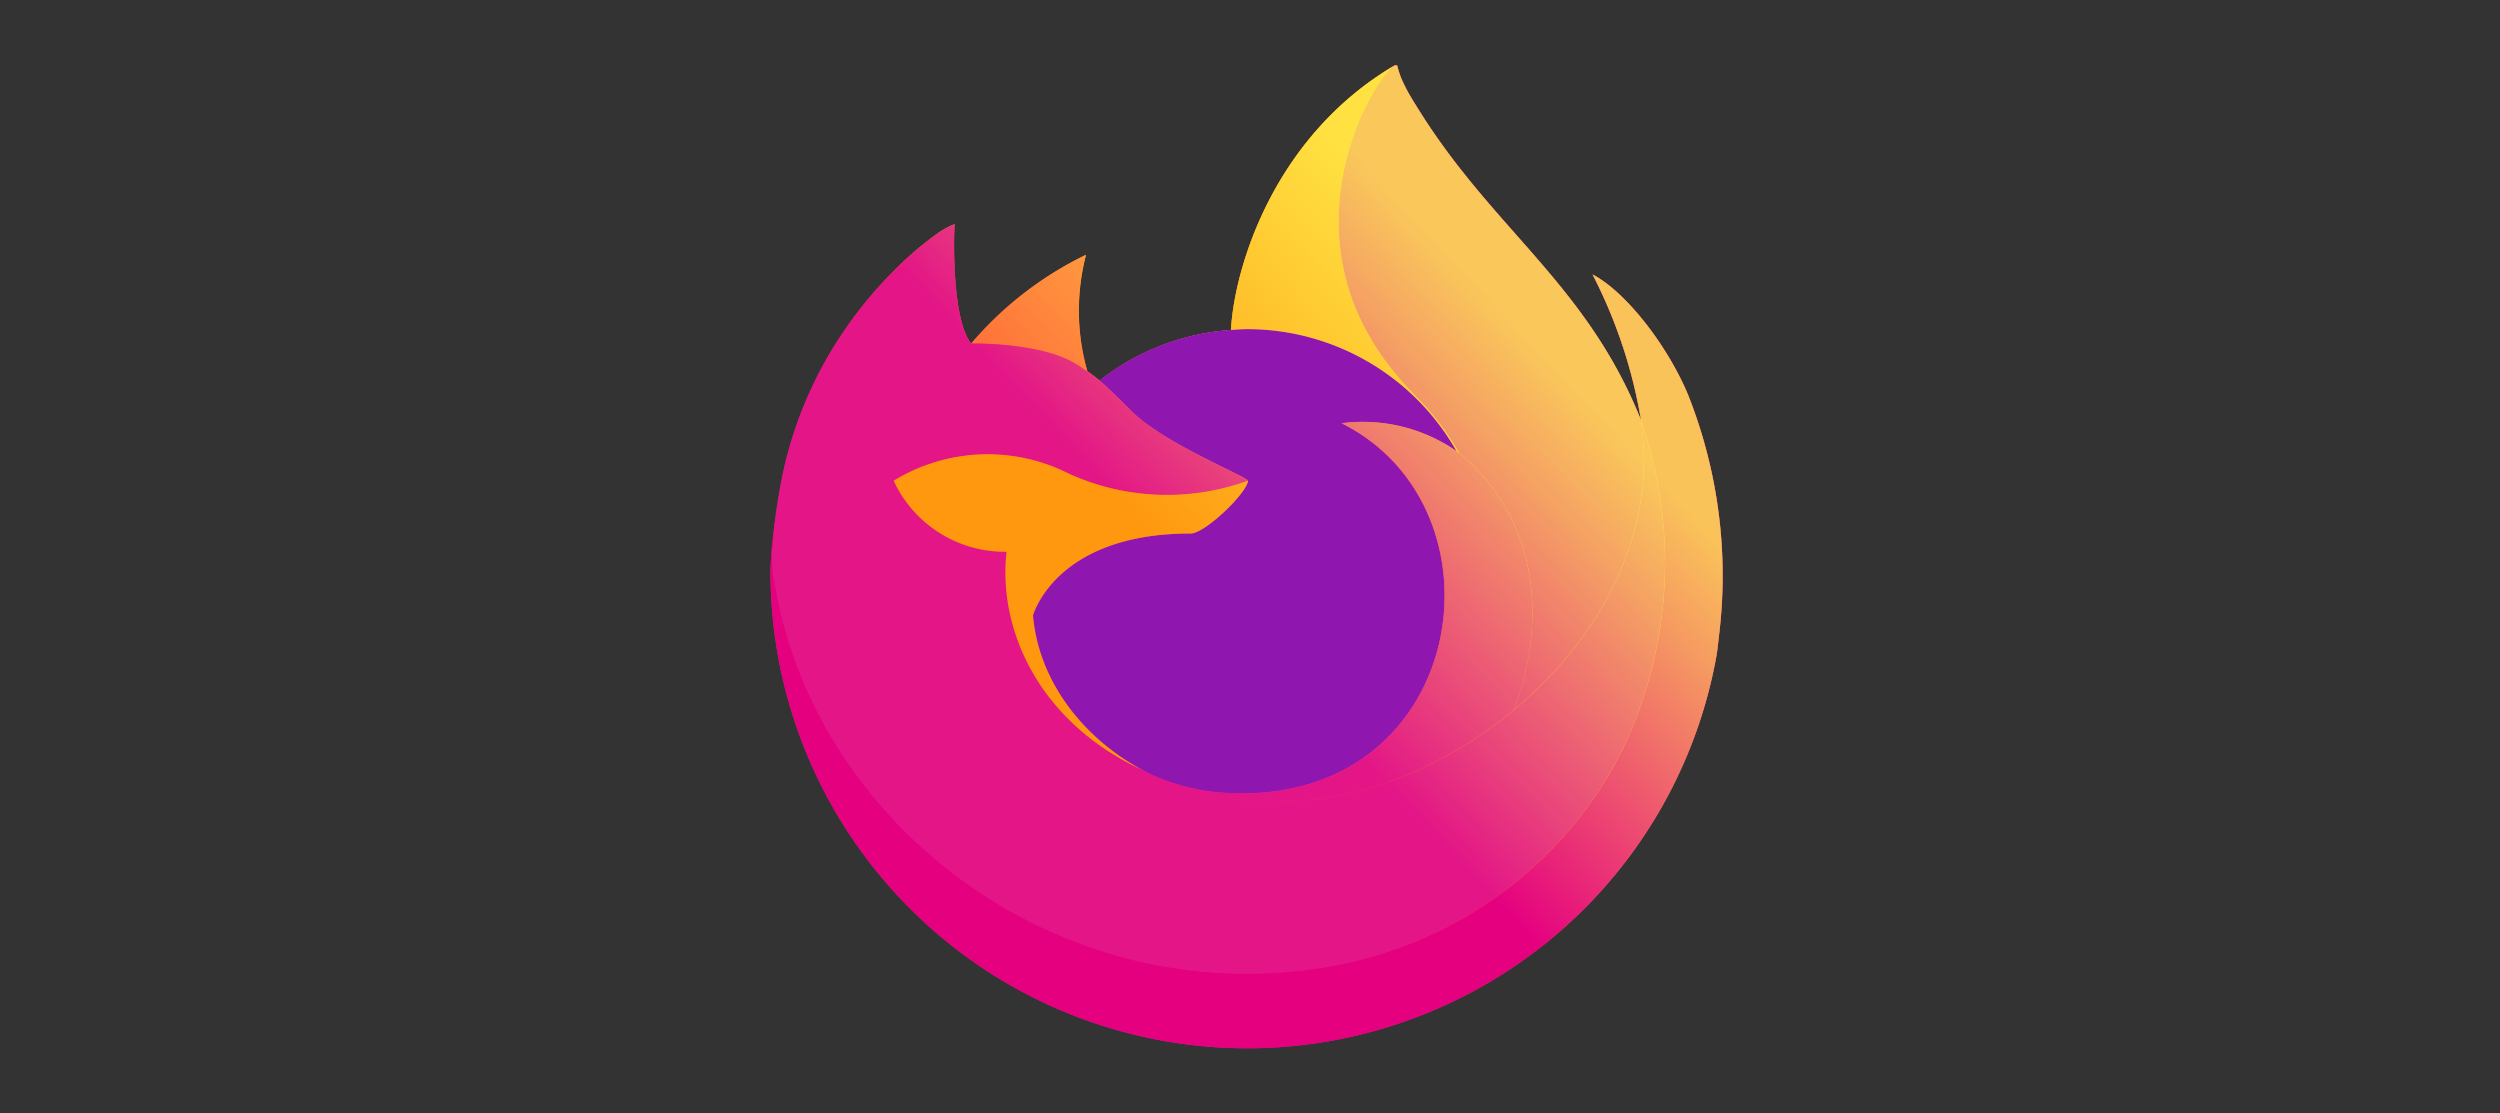 <svg xmlns="http://www.w3.org/2000/svg" xmlns:xlink="http://www.w3.org/1999/xlink" width="366" height="163" viewBox="0 0 366 163">
  <rect x="0" y="0" width="366" height="163" fill="#333333" stroke="none"/>
  <defs>
    <linearGradient id="linear-gradient" x1="0.914" y1="0.155" x2="0.083" y2="0.932" gradientUnits="objectBoundingBox">
      <stop offset="0.048" stop-color="#fff44f"/>
      <stop offset="0.111" stop-color="#ffe847"/>
      <stop offset="0.225" stop-color="#ffc830"/>
      <stop offset="0.368" stop-color="#ff980e"/>
      <stop offset="0.401" stop-color="#ff8b16"/>
      <stop offset="0.462" stop-color="#ff672a"/>
      <stop offset="0.534" stop-color="#ff3647"/>
      <stop offset="0.705" stop-color="#e31587"/>
    </linearGradient>
    <radialGradient id="radial-gradient" cx="0.865" cy="-0.127" r="1.284" gradientTransform="translate(-19.131) scale(0.813 1)" gradientUnits="objectBoundingBox">
      <stop offset="0.129" stop-color="#ffbd4f"/>
      <stop offset="0.186" stop-color="#ffac31"/>
      <stop offset="0.247" stop-color="#ff9d17"/>
      <stop offset="0.283" stop-color="#ff980e"/>
      <stop offset="0.403" stop-color="#ff563b"/>
      <stop offset="0.467" stop-color="#ff3750"/>
      <stop offset="0.71" stop-color="#f5156c"/>
      <stop offset="0.782" stop-color="#eb0878"/>
      <stop offset="0.86" stop-color="#e50080"/>
    </radialGradient>
    <radialGradient id="radial-gradient-2" cx="0.478" cy="0.397" r="1.284" gradientTransform="translate(-19.204) scale(0.813 1)" gradientUnits="objectBoundingBox">
      <stop offset="0.3" stop-color="#960e18"/>
      <stop offset="0.351" stop-color="#b11927" stop-opacity="0.741"/>
      <stop offset="0.435" stop-color="#db293d" stop-opacity="0.341"/>
      <stop offset="0.497" stop-color="#f5334b" stop-opacity="0.094"/>
      <stop offset="0.53" stop-color="#ff3750" stop-opacity="0"/>
    </radialGradient>
    <radialGradient id="radial-gradient-3" cx="0.515" cy="-0.285" r="1.855" gradientTransform="translate(299.225) scale(1.698 1)" gradientUnits="objectBoundingBox">
      <stop offset="0.132" stop-color="#fff44f"/>
      <stop offset="0.252" stop-color="#ffdc3e"/>
      <stop offset="0.506" stop-color="#ff9d12"/>
      <stop offset="0.526" stop-color="#ff980e"/>
    </radialGradient>
    <radialGradient id="radial-gradient-4" cx="0.193" cy="1.101" r="1.019" gradientTransform="translate(22.283) scale(1.096 1)" gradientUnits="objectBoundingBox">
      <stop offset="0.353" stop-color="#3a8ee6"/>
      <stop offset="0.472" stop-color="#5c79f0"/>
      <stop offset="0.669" stop-color="#9059ff"/>
      <stop offset="1" stop-color="#c139e6"/>
    </radialGradient>
    <radialGradient id="radial-gradient-5" cx="0.568" cy="0.36" r="0.541" gradientTransform="matrix(1.066, -0.235, 0.301, 1.138, 83.169, -23.165)" gradientUnits="objectBoundingBox">
      <stop offset="0.206" stop-color="#9059ff" stop-opacity="0"/>
      <stop offset="0.278" stop-color="#8c4ff3" stop-opacity="0.063"/>
      <stop offset="0.747" stop-color="#7716a8" stop-opacity="0.451"/>
      <stop offset="0.975" stop-color="#6e008b" stop-opacity="0.6"/>
    </radialGradient>
    <radialGradient id="radial-gradient-6" cx="2.085" cy="-0.994" r="2.922" gradientTransform="translate(3.126)" gradientUnits="objectBoundingBox">
      <stop offset="0" stop-color="#ffe226"/>
      <stop offset="0.121" stop-color="#ffdb27"/>
      <stop offset="0.295" stop-color="#ffc82a"/>
      <stop offset="0.502" stop-color="#ffa930"/>
      <stop offset="0.732" stop-color="#ff7e37"/>
      <stop offset="0.792" stop-color="#ff7139"/>
    </radialGradient>
    <radialGradient id="radial-gradient-7" cx="0.797" cy="-0.409" r="1.938" gradientTransform="translate(-17.512) scale(0.839 1)" gradientUnits="objectBoundingBox">
      <stop offset="0.113" stop-color="#fff44f"/>
      <stop offset="0.456" stop-color="#ff980e"/>
      <stop offset="0.622" stop-color="#ff5634"/>
      <stop offset="0.716" stop-color="#ff3647"/>
      <stop offset="0.904" stop-color="#e31587"/>
    </radialGradient>
    <radialGradient id="radial-gradient-8" cx="0.08" cy="-0.104" r="1.651" gradientTransform="matrix(0.222, 0.994, -1.379, 0.069, -474.288, 168.153)" gradientUnits="objectBoundingBox">
      <stop offset="0" stop-color="#fff44f"/>
      <stop offset="0.06" stop-color="#ffe847"/>
      <stop offset="0.168" stop-color="#ffc830"/>
      <stop offset="0.304" stop-color="#ff980e"/>
      <stop offset="0.356" stop-color="#ff8b16"/>
      <stop offset="0.455" stop-color="#ff672a"/>
      <stop offset="0.57" stop-color="#ff3647"/>
      <stop offset="0.737" stop-color="#e31587"/>
    </radialGradient>
    <radialGradient id="radial-gradient-9" cx="0.175" cy="-0.421" r="2.387" gradientTransform="translate(-4.688) scale(0.981 1)" gradientUnits="objectBoundingBox">
      <stop offset="0.137" stop-color="#fff44f"/>
      <stop offset="0.48" stop-color="#ff980e"/>
      <stop offset="0.592" stop-color="#ff5634"/>
      <stop offset="0.655" stop-color="#ff3647"/>
      <stop offset="0.904" stop-color="#e31587"/>
    </radialGradient>
    <radialGradient id="radial-gradient-10" cx="1.562" cy="-0.451" r="3.128" gradientTransform="translate(-28.753) scale(0.896 1)" gradientUnits="objectBoundingBox">
      <stop offset="0.094" stop-color="#fff44f"/>
      <stop offset="0.231" stop-color="#ffe141"/>
      <stop offset="0.509" stop-color="#ffaf1e"/>
      <stop offset="0.626" stop-color="#ff980e"/>
    </radialGradient>
    <linearGradient id="linear-gradient-2" x1="0.904" y1="0.151" x2="0.197" y2="0.836" gradientUnits="objectBoundingBox">
      <stop offset="0.167" stop-color="#fff44f" stop-opacity="0.8"/>
      <stop offset="0.266" stop-color="#fff44f" stop-opacity="0.635"/>
      <stop offset="0.489" stop-color="#fff44f" stop-opacity="0.216"/>
      <stop offset="0.6" stop-color="#fff44f" stop-opacity="0"/>
    </linearGradient>
  </defs>
  <g id="Netflix-logo" transform="translate(-7465 2139.374)">
    <rect id="Прямоугольник_772" data-name="Прямоугольник 772" width="366" height="163" transform="translate(7465 -2139.374)" fill="none"/>
    <g id="Firefox_logo__2019-2" data-name="Firefox_logo,_2019-2" transform="translate(7577.79 -2129.846)">
      <path id="Контур_11259" data-name="Контур 11259" d="M134.363,48.311c-3.032-7.3-9.183-15.174-14-17.665a72.512,72.512,0,0,1,7.068,21.176l.013.117c-7.891-19.663-21.266-27.6-32.2-44.873-.553-.873-1.106-1.748-1.644-2.672-.308-.528-.555-1-.769-1.441A12.7,12.7,0,0,1,91.793.19a.18.18,0,0,0-.158-.18.248.248,0,0,0-.131,0c-.009,0-.023.016-.034.02s-.034.02-.05.027L91.446.01C73.916,10.274,67.965,29.271,67.425,38.778a34.915,34.915,0,0,0-19.213,7.4,20.87,20.87,0,0,0-1.8-1.365,32.358,32.358,0,0,1-.2-17.058,51.679,51.679,0,0,0-16.8,12.983h-.032c-2.766-3.506-2.571-15.066-2.413-17.481a12.475,12.475,0,0,0-2.33,1.237A50.815,50.815,0,0,0,17.82,30.34,60.935,60.935,0,0,0,11.3,38.168v0a58.936,58.936,0,0,0-9.363,21.14l-.094.461c-.131.614-.605,3.69-.686,4.358a1.471,1.471,0,0,1-.016.153A66.518,66.518,0,0,0,0,73.9v.36a69.794,69.794,0,0,0,138.561,11.8c.117-.9.212-1.792.317-2.7A71.774,71.774,0,0,0,134.356,48.3ZM53.927,102.943c.326.157.632.326.967.475l.049.031q-.508-.243-1.016-.506Zm15.986-42.1,57.531-8.885v-.067l.013.074Z" transform="translate(0 0.015)" fill="url(#linear-gradient)"/>
      <path id="Контур_11260" data-name="Контур 11260" d="M134.356,34.685c-3.032-7.3-9.183-15.174-14-17.665A72.512,72.512,0,0,1,127.424,38.2v.067l.013.074a63.2,63.2,0,0,1-2.172,47.105c-8,17.162-27.352,34.753-57.657,33.889C34.871,118.4,6.024,94.1.64,62.285c-.981-5.018,0-7.563.493-11.641a52,52,0,0,0-1.122,9.63v.36a69.794,69.794,0,0,0,138.561,11.8c.117-.9.212-1.792.317-2.7a71.775,71.775,0,0,0-4.527-35.059Z" transform="translate(0.006 13.642)" fill="url(#radial-gradient)"/>
      <path id="Контур_11261" data-name="Контур 11261" d="M134.356,34.685c-3.032-7.3-9.183-15.174-14-17.665A72.512,72.512,0,0,1,127.424,38.2v.067l.013.074a63.2,63.2,0,0,1-2.172,47.105c-8,17.162-27.352,34.753-57.657,33.889C34.871,118.4,6.024,94.1.64,62.285c-.981-5.018,0-7.563.493-11.641a52,52,0,0,0-1.122,9.63v.36a69.794,69.794,0,0,0,138.561,11.8c.117-.9.212-1.792.317-2.7a71.775,71.775,0,0,0-4.527-35.059Z" transform="translate(0.006 13.642)" fill="url(#radial-gradient-2)"/>
      <path id="Контур_11262" data-name="Контур 11262" d="M70.466,56.5c.151.106.292.212.434.319a37.995,37.995,0,0,0-6.482-8.454c-21.7-21.7-5.685-47.033-2.986-48.33L61.459,0C43.929,10.264,37.978,29.261,37.438,38.768c.814-.056,1.621-.124,2.453-.124A35.221,35.221,0,0,1,70.466,56.5Z" transform="translate(29.972 0.014)" fill="url(#radial-gradient-3)"/>
      <path id="Контур_11263" data-name="Контур 11263" d="M52.808,43.663c-.115,1.736-6.248,7.723-8.393,7.723-19.843,0-23.067,12.005-23.067,12.005C22.228,73.5,29.272,81.83,37.787,86.224c.389.2.783.384,1.178.562q1.025.454,2.049.839a31.044,31.044,0,0,0,9.081,1.752c34.789,1.631,41.523-41.6,16.42-54.146a24.093,24.093,0,0,1,16.827,4.086A35.221,35.221,0,0,0,52.767,21.459c-.828,0-1.639.068-2.453.124a34.915,34.915,0,0,0-19.213,7.4c1.064.9,2.265,2.1,4.8,4.6,4.736,4.666,16.881,9.5,16.908,10.066Z" transform="translate(17.09 17.196)" fill="url(#radial-gradient-4)"/>
      <path id="Контур_11264" data-name="Контур 11264" d="M52.808,43.663c-.115,1.736-6.248,7.723-8.393,7.723-19.843,0-23.067,12.005-23.067,12.005C22.228,73.5,29.272,81.83,37.787,86.224c.389.2.783.384,1.178.562q1.025.454,2.049.839a31.044,31.044,0,0,0,9.081,1.752c34.789,1.631,41.523-41.6,16.42-54.146a24.093,24.093,0,0,1,16.827,4.086A35.221,35.221,0,0,0,52.767,21.459c-.828,0-1.639.068-2.453.124a34.915,34.915,0,0,0-19.213,7.4c1.064.9,2.265,2.1,4.8,4.6,4.736,4.666,16.881,9.5,16.908,10.066Z" transform="translate(17.09 17.196)" fill="url(#radial-gradient-5)"/>
      <path id="Контур_11265" data-name="Контур 11265" d="M31.876,31.52c.565.36,1.032.673,1.441.956a32.358,32.358,0,0,1-.2-17.058A51.679,51.679,0,0,0,16.322,28.4c.34-.009,10.464-.191,15.554,3.119Z" transform="translate(13.065 12.359)" fill="url(#radial-gradient-6)"/>
      <path id="Контур_11266" data-name="Контур 11266" d="M.51,65.561C5.9,97.379,34.741,121.688,67.477,122.606c30.305.857,49.662-16.735,57.657-33.889a63.2,63.2,0,0,0,2.172-47.106v-.067c0-.052-.011-.083,0-.067l.013.117c2.476,16.165-5.746,31.818-18.6,42.424l-.04.09c-25.047,20.4-49.014,12.306-53.858,9q-.508-.243-1.016-.506C39.2,85.628,33.169,72.332,34.465,60.915a17.922,17.922,0,0,1-16.532-10.4,26.326,26.326,0,0,1,25.66-1.03,34.753,34.753,0,0,0,26.2,1.03c-.027-.567-12.173-5.4-16.908-10.066-2.53-2.494-3.731-3.695-4.8-4.6a20.87,20.87,0,0,0-1.8-1.365c-.414-.283-.881-.589-1.441-.956-5.09-3.31-15.214-3.128-15.549-3.119h-.032C26.5,26.908,26.7,15.348,26.854,12.933a12.475,12.475,0,0,0-2.33,1.237A50.814,50.814,0,0,0,17.7,20.013a60.935,60.935,0,0,0-6.551,7.809v0a58.936,58.936,0,0,0-9.363,21.14C1.754,49.1-.725,59.943.5,65.565Z" transform="translate(0.124 10.369)" fill="url(#radial-gradient-7)"/>
      <path id="Контур_11267" data-name="Контур 11267" d="M57.4,48.38a37.994,37.994,0,0,1,6.482,8.463c.384.29.742.578,1.046.857C80.75,72.286,72.46,92.9,71.842,94.362,84.7,83.772,92.91,68.108,90.443,51.938c-7.894-19.681-21.284-27.622-32.2-44.891C57.695,6.174,57.142,5.3,56.6,4.376c-.308-.528-.555-1-.769-1.441A12.7,12.7,0,0,1,54.794.171a.18.18,0,0,0-.158-.18.249.249,0,0,0-.131,0c-.009,0-.023.016-.034.02s-.034.02-.05.027C51.72,1.318,35.71,26.67,57.408,48.35Z" transform="translate(36.989)" fill="url(#radial-gradient-8)"/>
      <path id="Контур_11268" data-name="Контур 11268" d="M77.514,34.469c-.3-.279-.663-.567-1.046-.857-.142-.106-.283-.212-.434-.319a24.093,24.093,0,0,0-16.827-4.086c25.1,12.551,18.367,55.767-16.42,54.146A31.044,31.044,0,0,1,33.706,81.6q-1.025-.384-2.049-.839c-.394-.18-.789-.36-1.178-.562l.049.031c4.851,3.311,28.811,11.4,53.858-9l.04-.09c.625-1.459,8.915-22.076-6.915-36.662Z" transform="translate(24.4 23.239)" fill="url(#radial-gradient-9)"/>
      <path id="Контур_11269" data-name="Контур 11269" d="M30.421,55.236s3.221-12.005,23.067-12.005c2.145,0,8.283-5.987,8.393-7.723a34.753,34.753,0,0,1-26.2-1.03,26.326,26.326,0,0,0-25.66,1.03,17.922,17.922,0,0,0,16.532,10.4C25.26,57.318,31.292,70.612,45.892,77.6c.326.157.632.326.967.475-8.523-4.4-15.56-12.729-16.438-22.832Z" transform="translate(8.02 25.34)" fill="url(#radial-gradient-10)"/>
      <path id="Контур_11270" data-name="Контур 11270" d="M134.361,48.311c-3.032-7.3-9.183-15.174-14-17.665a72.512,72.512,0,0,1,7.068,21.176l.013.117c-7.891-19.663-21.266-27.6-32.2-44.873-.553-.873-1.106-1.748-1.644-2.672-.308-.528-.555-1-.769-1.441A12.7,12.7,0,0,1,91.792.19a.18.18,0,0,0-.158-.18.248.248,0,0,0-.131,0c-.009,0-.023.016-.034.02s-.034.02-.05.027L91.444.01C73.914,10.274,67.963,29.271,67.423,38.778c.814-.056,1.621-.124,2.453-.124a35.221,35.221,0,0,1,30.575,17.857,24.093,24.093,0,0,0-16.827-4.086c25.1,12.551,18.367,55.767-16.42,54.146a31.044,31.044,0,0,1-9.081-1.752q-1.025-.384-2.049-.839c-.394-.18-.789-.36-1.178-.562l.049.031q-.508-.243-1.016-.506c.326.157.632.326.967.475-8.523-4.4-15.56-12.731-16.438-22.832,0,0,3.221-12.005,23.067-12.005,2.145,0,8.283-5.987,8.393-7.723-.027-.567-12.173-5.4-16.908-10.066-2.53-2.494-3.731-3.695-4.8-4.6a20.87,20.87,0,0,0-1.8-1.365,32.358,32.358,0,0,1-.2-17.058,51.679,51.679,0,0,0-16.8,12.983h-.032c-2.766-3.506-2.571-15.066-2.413-17.481a12.475,12.475,0,0,0-2.33,1.237,50.815,50.815,0,0,0-6.821,5.843A60.935,60.935,0,0,0,11.3,38.182v0A58.936,58.936,0,0,0,1.935,59.32l-.094.461c-.131.614-.72,3.733-.8,4.4h0a81.193,81.193,0,0,0-1.03,9.729v.36a69.794,69.794,0,0,0,138.561,11.8c.117-.9.212-1.792.317-2.7a71.775,71.775,0,0,0-4.527-35.059ZM127.438,51.9l.013.074Z" transform="translate(0.002 0.015)" fill="url(#linear-gradient-2)"/>
    </g>
  </g>
</svg>

